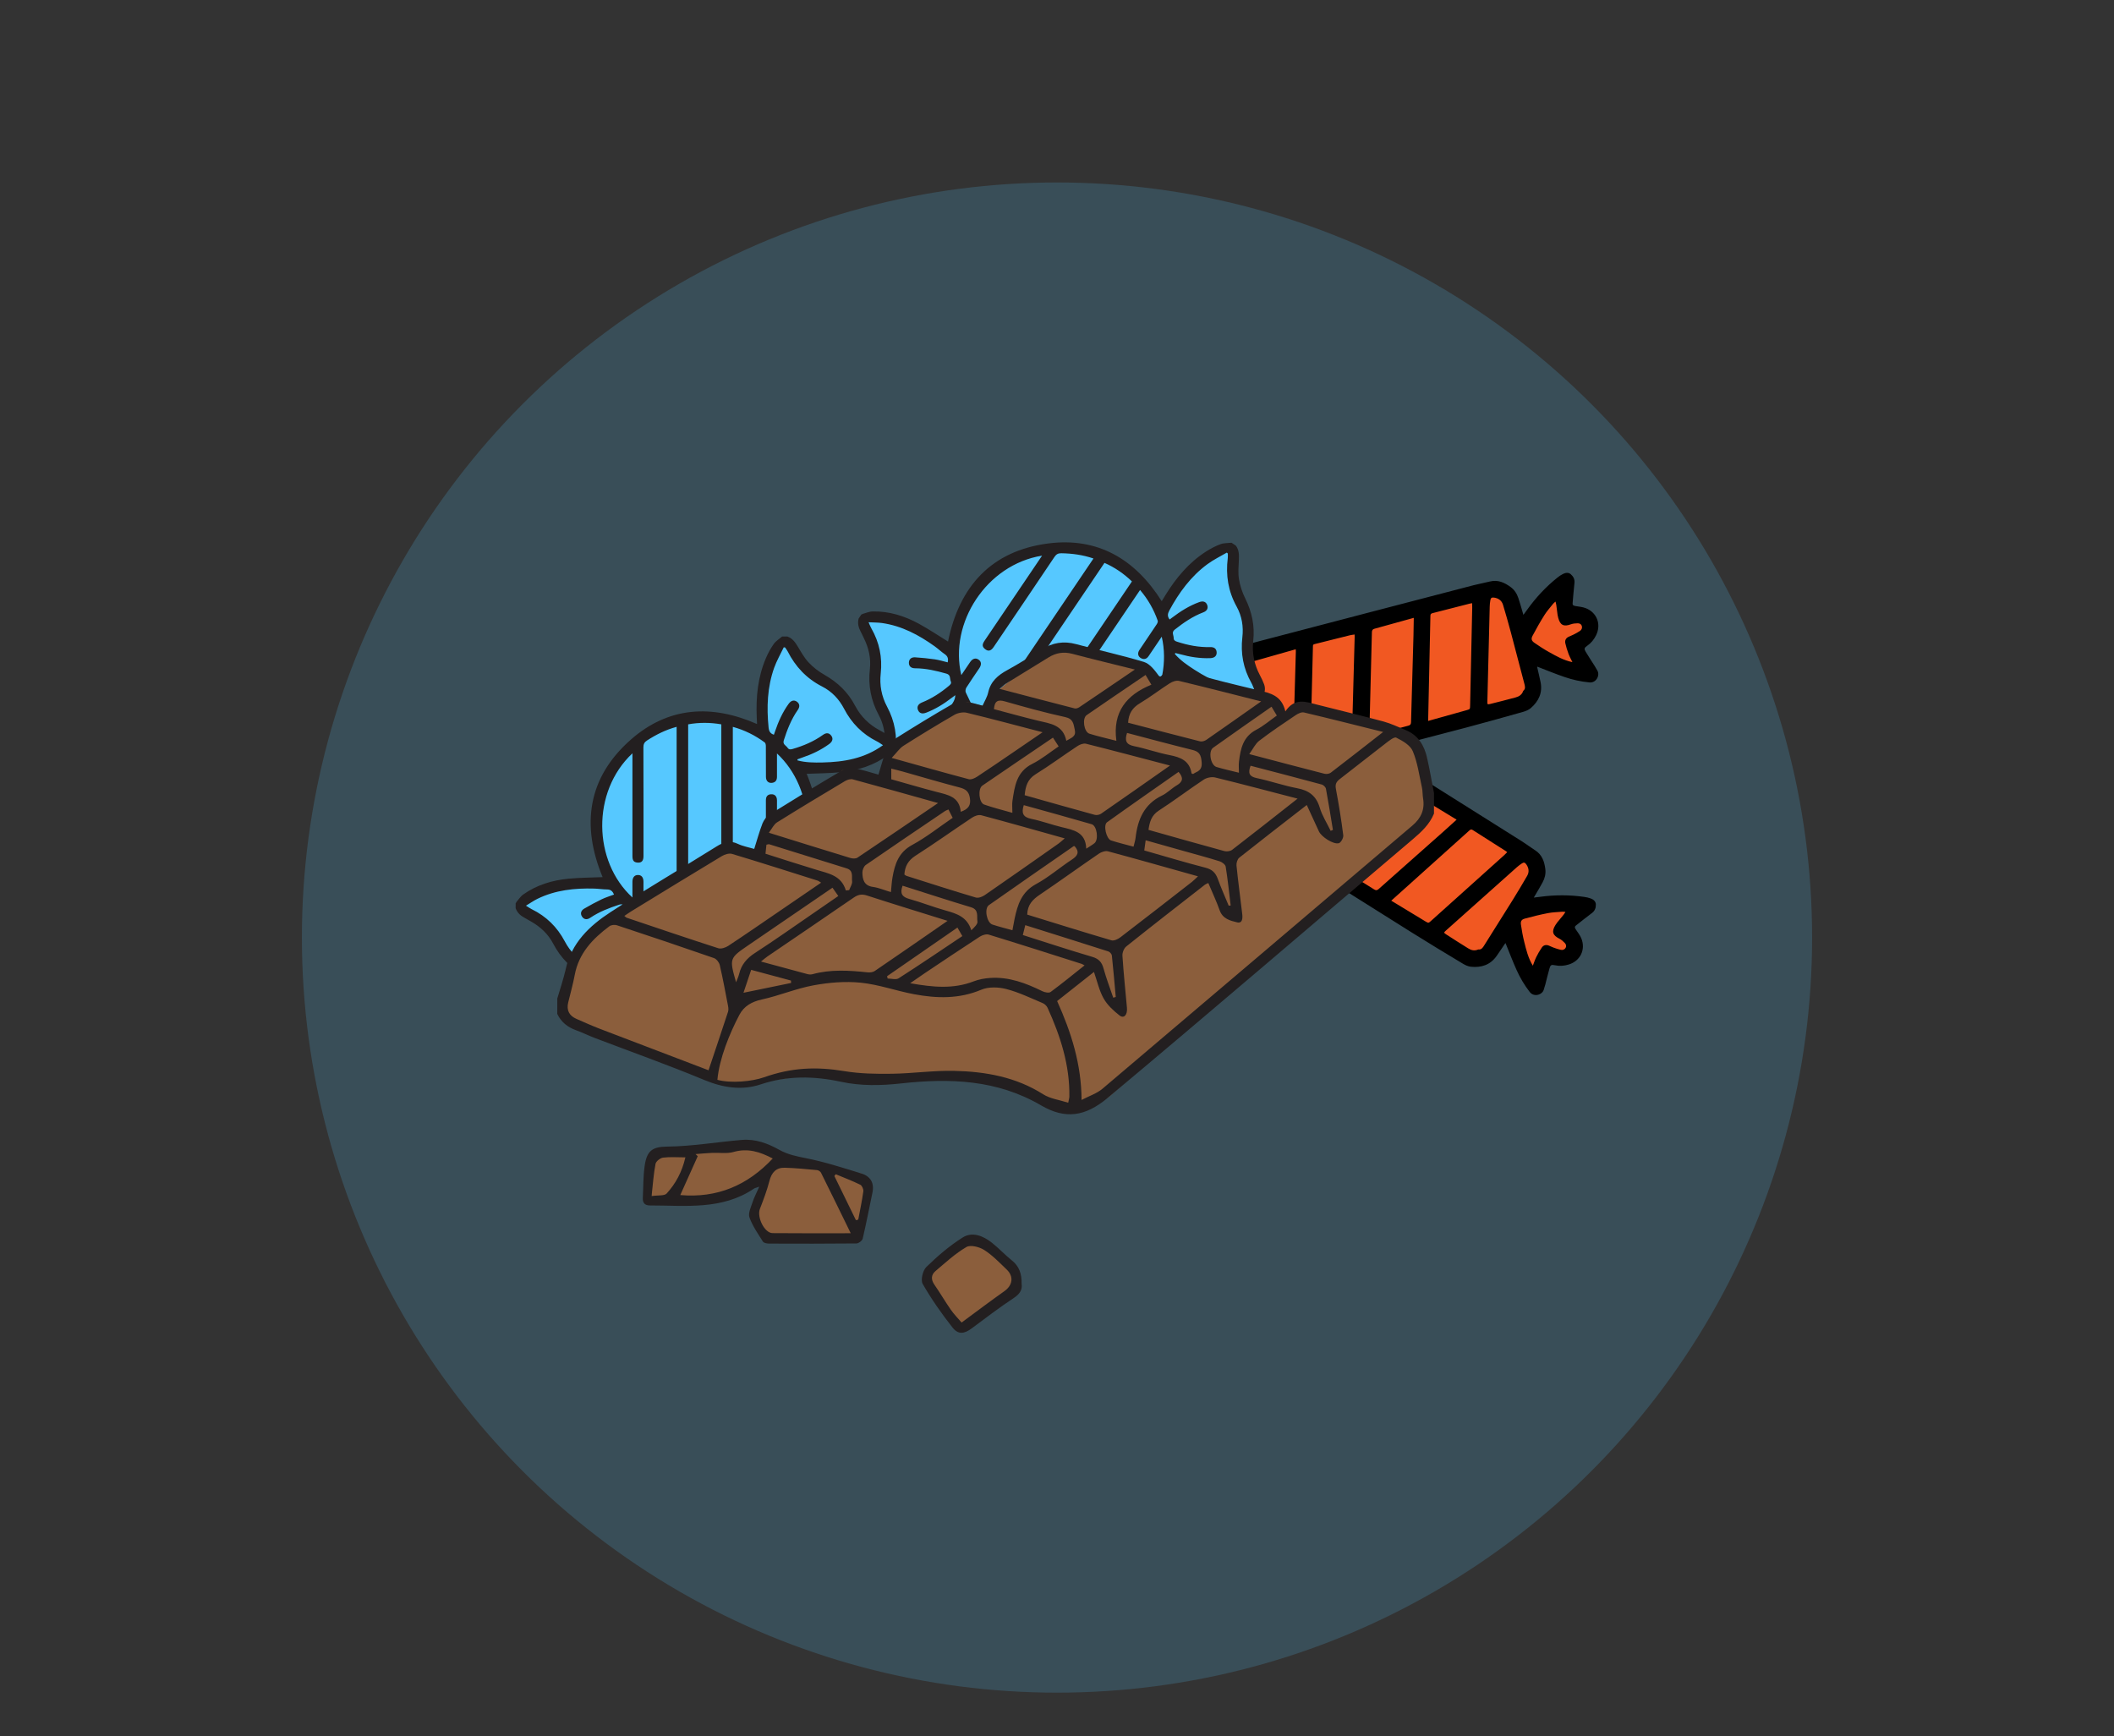 <?xml version="1.0" encoding="utf-8"?>
<!-- Generator: Adobe Illustrator 16.0.0, SVG Export Plug-In . SVG Version: 6.00 Build 0)  -->
<!DOCTYPE svg PUBLIC "-//W3C//DTD SVG 1.1//EN" "http://www.w3.org/Graphics/SVG/1.1/DTD/svg11.dtd">
<svg version="1.1" id="Layer_1" xmlns="http://www.w3.org/2000/svg" xmlns:xlink="http://www.w3.org/1999/xlink" x="0px" y="0px"
	 width="197.667px" height="162.333px" viewBox="543 -166.461 197.667 162.333"
	 enable-background="new 543 -166.461 197.667 162.333" xml:space="preserve">
<rect x="543" y="-166.461" width="197.667" height="162.333" fill="#333333" stroke="none"/>
<circle opacity="0.18" fill="#56C8FF" cx="641.834" cy="-78.794" r="70.605"/>
<g>
	<g>
		<g>
			<path fill="#F15822" d="M651.562-97l1.688-2.035l-1.228-1.493l0.475-1.25l0.953,0.288l1.518,0.539l0.394-3.256
				c0,0,2.31,4.542,2.491,5.893l0.656,0.102l0.707-0.794l1.075-1.387l1.492-1.228l23.628,14.611l1.146,1.133l0.33,1.444
				l-1.883,2.839l2.398-0.042l2.204-0.885l1.638,0.513l-0.639,0.527l-1.344,1.321l0.192,0.843l0.833,0.315l0.063,1.381l-0.853,0.702
				l-1.678-0.123l-0.594,1.275l-0.445,1.37l-2.111-5.346l-1.882,1.192l-1.384,1.71l-3.035-1.079l-18.622-11.579l-3.486-2.497
				l0.374-2.24l0.873-1.72l0.206-1.315l-2.169,0.496l-2.973,0.301L651.562-97z"/>
			<g>
				<path d="M655.54-105.1c0.482,0.111,0.739,0.488,0.983,0.864c0.857,1.313,1.489,2.727,1.889,4.246
					c0.052,0.192,0.11,0.383,0.166,0.575c0.005,0.017,0.016,0.034,0.035,0.08c0.049-0.069,0.087-0.124,0.124-0.18
					c0.332-0.504,0.665-1.01,1-1.513c0.54-0.805,1.318-1.102,2.257-1.077c0.36,0.009,0.672,0.145,0.972,0.329
					c1.575,0.966,3.16,1.912,4.724,2.895c5.858,3.679,11.71,7.368,17.563,11.055c0.44,0.277,0.856,0.595,1.295,0.875
					c0.648,0.416,0.862,1.058,0.948,1.77c0.054,0.436-0.053,0.847-0.258,1.227c-0.216,0.403-0.454,0.792-0.684,1.188
					c-0.038,0.066-0.077,0.129-0.139,0.233c0.224-0.027,0.408-0.047,0.593-0.072c1.379-0.187,2.756-0.188,4.132,0.009
					c0.209,0.03,0.418,0.078,0.615,0.151c0.247,0.092,0.451,0.273,0.464,0.543c0.012,0.311-0.08,0.599-0.358,0.808
					c-0.512,0.38-1.004,0.781-1.505,1.174c-0.163,0.127-0.089,0.25,0,0.383c0.175,0.267,0.384,0.523,0.503,0.813
					c0.43,1.055-0.096,2.121-1.181,2.451c-0.426,0.13-0.854,0.162-1.294,0.067c-0.318-0.07-0.41-0.026-0.497,0.287
					c-0.146,0.506-0.265,1.02-0.397,1.529c-0.039,0.149-0.098,0.293-0.133,0.443c-0.123,0.503-0.916,0.758-1.315,0.248
					c-0.497-0.639-0.905-1.331-1.234-2.062c-0.372-0.826-0.693-1.674-1.037-2.52c-0.014,0.016-0.048,0.054-0.076,0.097
					c-0.254,0.373-0.499,0.75-0.759,1.118c-0.59,0.831-1.429,1.102-2.4,1c-0.257-0.027-0.521-0.146-0.746-0.283
					c-1.598-0.962-3.198-1.923-4.778-2.916c-5.756-3.611-11.504-7.234-17.253-10.859c-0.576-0.363-1.129-0.765-1.693-1.146
					c-0.31-0.208-0.516-0.492-0.65-0.839c-0.264-0.691-0.333-1.377,0.042-2.048c0.328-0.584,0.673-1.156,1.014-1.731
					c0.051-0.086,0.125-0.159,0.19-0.236c-0.018-0.02-0.037-0.039-0.056-0.059c-0.073,0.017-0.146,0.036-0.22,0.049
					c-0.827,0.147-1.651,0.337-2.486,0.428c-1.006,0.111-2.015,0.019-3.011-0.167c-0.132-0.025-0.263-0.065-0.387-0.116
					c-0.465-0.19-0.609-0.694-0.294-1.09c0.176-0.217,0.396-0.403,0.606-0.589c0.346-0.306,0.707-0.599,1.052-0.907
					c0.224-0.197,0.212-0.254,0.03-0.497c-0.373-0.5-0.572-1.072-0.559-1.689c0.019-0.889,0.994-1.729,1.932-1.69
					c0.203,0.009,0.407,0.054,0.608,0.089c0.139,0.022,0.275,0.055,0.429,0.088c0.035-0.117,0.077-0.217,0.1-0.323
					c0.126-0.609,0.24-1.22,0.381-1.828c0.032-0.14,0.145-0.267,0.237-0.385c0.069-0.088,0.168-0.154,0.253-0.229
					C655.364-105.06,655.452-105.082,655.54-105.1z M679.199-89.819c-1.104-0.669-2.176-1.319-3.243-1.975
					c-0.163-0.102-0.271-0.092-0.416,0.039c-2.262,2.021-4.528,4.034-6.791,6.053c-0.434,0.387-0.438,0.411,0.063,0.733
					c0.889,0.569,1.792,1.115,2.683,1.678c0.163,0.103,0.271,0.087,0.415-0.041c2.021-1.798,4.047-3.589,6.07-5.384
					C678.376-89.07,678.77-89.431,679.199-89.819z M658.663-91.371c0.079,0.061,0.133,0.113,0.196,0.154
					c0.989,0.613,1.983,1.22,2.971,1.836c0.166,0.105,0.288,0.088,0.438-0.045c2.362-2.098,4.73-4.19,7.097-6.284
					c0.043-0.039,0.08-0.083,0.142-0.146c-1.165-0.7-2.316-1.391-3.5-2.102C663.606-95.806,661.143-93.596,658.663-91.371z
					 M683.934-86.781c-0.079-0.055-0.14-0.102-0.203-0.143c-1.005-0.638-2.01-1.272-3.012-1.918
					c-0.135-0.087-0.208-0.073-0.325,0.032c-2.11,1.901-4.222,3.796-6.337,5.696c-0.314,0.283-0.629,0.565-0.971,0.871
					c0.162,0.095,0.303,0.181,0.445,0.268c0.923,0.562,1.846,1.124,2.771,1.681c0.264,0.158,0.274,0.148,0.507-0.061
					c2.276-2.042,4.553-4.085,6.825-6.131C683.735-86.576,683.827-86.674,683.934-86.781z M663.542-88.378
					c0.065,0.065,0.105,0.114,0.155,0.152c0.957,0.722,1.973,1.354,3.041,1.896c0.131,0.066,0.229,0.051,0.343-0.052
					c2.348-2.088,4.697-4.172,7.047-6.258c0.048-0.041,0.089-0.087,0.148-0.148c-0.123-0.097-0.229-0.191-0.345-0.268
					c-0.961-0.62-1.927-1.234-2.887-1.858c-0.116-0.076-0.17-0.022-0.246,0.043c-2.299,2.055-4.601,4.106-6.9,6.16
					C663.782-88.608,663.673-88.502,663.542-88.378z M681.226-77.683c0.288,0.041,0.418-0.162,0.558-0.387
					c0.876-1.407,1.77-2.807,2.646-4.216c0.468-0.754,0.924-1.515,1.367-2.284c0.208-0.362,0.156-0.733-0.083-1.071
					c-0.133-0.187-0.235-0.205-0.424-0.079c-0.16,0.107-0.317,0.223-0.459,0.35c-2.21,1.97-4.419,3.942-6.628,5.916
					c-0.208,0.185-0.217,0.209,0.02,0.363c0.676,0.444,1.365,0.872,2.051,1.302C680.566-77.605,680.874-77.522,681.226-77.683z
					 M664.651-98.882c-0.061-0.047-0.102-0.087-0.15-0.118c-0.682-0.427-1.368-0.844-2.043-1.28
					c-0.372-0.238-0.749-0.313-1.171-0.164c-0.116,0.04-0.199,0.084-0.266,0.191c-0.624,0.998-1.261,1.988-1.878,2.99
					c-0.76,1.238-1.503,2.487-2.26,3.727c-0.231,0.381-0.151,0.723,0.099,1.052c0.142,0.187,0.184,0.196,0.38,0.06
					c0.179-0.125,0.355-0.255,0.519-0.399c2.031-1.805,4.058-3.613,6.086-5.421C664.196-98.449,664.417-98.664,664.651-98.882z
					 M686.326-76.165c0.112-0.286,0.194-0.549,0.314-0.793c0.153-0.309,0.324-0.614,0.52-0.897c0.156-0.232,0.396-0.297,0.665-0.189
					c0.148,0.06,0.291,0.135,0.443,0.19c0.221,0.079,0.445,0.16,0.676,0.208c0.178,0.036,0.351-0.019,0.448-0.193
					c0.099-0.172,0.03-0.338-0.085-0.458c-0.147-0.149-0.311-0.297-0.495-0.389c-0.639-0.322-0.749-0.67-0.373-1.278
					c0.051-0.082,0.104-0.162,0.162-0.236c0.196-0.24,0.396-0.477,0.589-0.716c0.062-0.077,0.11-0.163,0.186-0.275
					c-0.13-0.01-0.218-0.027-0.307-0.02c-0.445,0.038-0.9,0.047-1.339,0.132c-0.725,0.141-1.441,0.317-2.153,0.512
					c-0.313,0.085-0.41,0.25-0.363,0.569c0.079,0.534,0.172,1.066,0.303,1.589C685.708-77.652,685.886-76.884,686.326-76.165z
					 M652.86-97.32c0.008,0.018,0.014,0.037,0.02,0.055c0.1,0.008,0.199,0.027,0.299,0.025c1.253-0.018,2.467-0.236,3.63-0.712
					c0.331-0.137,0.371-0.187,0.282-0.535c-0.218-0.879-0.437-1.759-0.689-2.627c-0.103-0.358-0.29-0.69-0.46-1.085
					c-0.14,0.325-0.249,0.599-0.38,0.863c-0.128,0.264-0.266,0.527-0.43,0.77c-0.166,0.247-0.422,0.313-0.698,0.207
					c-0.198-0.076-0.38-0.187-0.572-0.277c-0.177-0.086-0.352-0.189-0.542-0.244c-0.245-0.073-0.406,0.056-0.403,0.313
					c0.002,0.111,0.027,0.24,0.091,0.325c0.136,0.186,0.3,0.349,0.455,0.516c0.11,0.118,0.241,0.216,0.34,0.339
					c0.254,0.32,0.267,0.646,0.028,0.976c-0.157,0.212-0.343,0.4-0.519,0.596C653.165-97.649,653.011-97.486,652.86-97.32z"/>
			</g>
		</g>
		<g>
			<path fill="#F15822" d="M651.046-93.448l-0.329-2.624l-1.928-0.125l-0.588-1.201l0.862-0.498l1.432-0.737l-2.106-2.518
				c0,0,4.892,1.424,6.002,2.216l0.524-0.409l-0.097-1.058l-0.274-1.734l0.124-1.93l26.821-7.232l1.611-0.061l1.279,0.747
				l0.781,3.316l1.612-1.778l0.863-2.213l1.494-0.845l-0.055,0.828l0.045,1.885l0.746,0.436l0.801-0.392l1.05,0.899l-0.072,1.102
				l-1.236,1.139l0.524,1.307l0.693,1.263l-5.343-2.117l-0.42,2.188l0.303,2.18l-2.864,1.475l-21.184,5.659l-4.209,0.835
				l-1.376-1.805l-0.659-1.814l-0.817-1.05l-1.121,1.92l-1.813,2.374L651.046-93.448z"/>
			<g>
				<path d="M647.86-101.891c0.411-0.277,0.862-0.206,1.305-0.127c1.544,0.274,3.008,0.78,4.389,1.527
					c0.174,0.094,0.354,0.183,0.532,0.271c0.017,0.01,0.035,0.014,0.083,0.03c-0.018-0.083-0.032-0.148-0.048-0.212
					c-0.14-0.588-0.28-1.176-0.419-1.766c-0.219-0.943,0.099-1.715,0.759-2.381c0.255-0.257,0.564-0.392,0.906-0.483
					c1.781-0.487,3.556-0.997,5.342-1.465c6.691-1.757,13.386-3.5,20.079-5.244c0.505-0.131,1.02-0.218,1.525-0.347
					c0.746-0.187,1.361,0.097,1.939,0.519c0.355,0.26,0.583,0.619,0.719,1.028c0.146,0.433,0.268,0.872,0.397,1.311
					c0.022,0.073,0.043,0.145,0.076,0.262c0.133-0.18,0.245-0.331,0.354-0.482c0.807-1.132,1.747-2.138,2.832-3.007
					c0.165-0.132,0.344-0.252,0.532-0.344c0.235-0.119,0.509-0.144,0.712,0.032c0.234,0.205,0.384,0.469,0.345,0.814
					c-0.072,0.634-0.116,1.267-0.173,1.901c-0.019,0.207,0.122,0.235,0.279,0.263c0.313,0.054,0.644,0.079,0.937,0.191
					c1.063,0.408,1.481,1.521,0.979,2.538c-0.195,0.4-0.466,0.734-0.835,0.988c-0.27,0.186-0.303,0.283-0.133,0.56
					c0.27,0.453,0.563,0.891,0.844,1.336c0.082,0.128,0.148,0.271,0.231,0.399c0.283,0.435-0.074,1.186-0.72,1.128
					c-0.805-0.074-1.588-0.248-2.349-0.51c-0.856-0.293-1.692-0.639-2.546-0.967c0.003,0.021,0.008,0.072,0.018,0.123
					c0.1,0.44,0.207,0.875,0.297,1.318c0.204,1-0.173,1.795-0.91,2.435c-0.196,0.17-0.464,0.28-0.717,0.352
					c-1.796,0.505-3.592,1.014-5.396,1.488c-6.573,1.725-13.146,3.44-19.724,5.154c-0.659,0.171-1.331,0.301-1.994,0.45
					c-0.365,0.086-0.712,0.041-1.056-0.1c-0.687-0.277-1.233-0.699-1.466-1.432c-0.203-0.638-0.383-1.281-0.569-1.923
					c-0.028-0.096-0.029-0.199-0.044-0.299c-0.026-0.001-0.053,0-0.082,0c-0.037,0.064-0.073,0.13-0.113,0.192
					c-0.459,0.704-0.885,1.436-1.389,2.107c-0.607,0.81-1.364,1.482-2.182,2.082c-0.109,0.08-0.229,0.148-0.349,0.204
					c-0.456,0.208-0.926-0.032-0.997-0.533c-0.039-0.277-0.024-0.564-0.017-0.846c0.014-0.462,0.049-0.924,0.06-1.386
					c0.008-0.299-0.041-0.33-0.342-0.362c-0.62-0.071-1.174-0.316-1.615-0.748c-0.636-0.623-0.58-1.91,0.088-2.566
					c0.146-0.143,0.318-0.261,0.48-0.383c0.113-0.087,0.231-0.164,0.357-0.252c-0.059-0.105-0.104-0.206-0.165-0.295
					c-0.356-0.509-0.727-1.011-1.071-1.528c-0.08-0.12-0.096-0.288-0.119-0.437c-0.019-0.112,0.003-0.229,0.006-0.341
					C647.769-101.736,647.815-101.814,647.86-101.891z M675.194-108.69c-1.243,0.345-2.45,0.684-3.659,1.014
					c-0.186,0.05-0.252,0.134-0.257,0.33c-0.073,3.032-0.156,6.063-0.231,9.092c-0.015,0.583-0.001,0.603,0.578,0.457
					c1.023-0.258,2.037-0.544,3.058-0.808c0.188-0.049,0.25-0.136,0.255-0.331c0.07-2.702,0.151-5.406,0.227-8.109
					C675.178-107.578,675.184-108.111,675.194-108.69z M660.009-94.773c0.101-0.016,0.176-0.02,0.248-0.041
					c1.123-0.3,2.246-0.609,3.371-0.908c0.192-0.05,0.262-0.149,0.268-0.349c0.087-3.159,0.181-6.317,0.271-9.477
					c0.001-0.056-0.005-0.114-0.01-0.204c-1.308,0.373-2.598,0.738-3.926,1.115C660.159-101.417,660.086-98.106,660.009-94.773z
					 M680.648-110.064c-0.094,0.019-0.169,0.031-0.243,0.05c-1.152,0.296-2.304,0.595-3.458,0.885
					c-0.157,0.04-0.196,0.101-0.199,0.257c-0.057,2.839-0.122,5.678-0.183,8.52c-0.009,0.423-0.019,0.846-0.027,1.303
					c0.18-0.053,0.339-0.098,0.498-0.141c1.04-0.29,2.083-0.577,3.123-0.873c0.293-0.084,0.295-0.097,0.302-0.408
					c0.067-3.059,0.133-6.117,0.197-9.173C680.661-109.78,680.654-109.914,680.648-110.064z M665.532-96.286
					c0.091-0.005,0.155,0.001,0.218-0.01c1.182-0.203,2.335-0.512,3.463-0.92c0.139-0.05,0.193-0.132,0.197-0.286
					c0.082-3.141,0.17-6.279,0.257-9.419c0.003-0.063-0.003-0.125-0.007-0.21c-0.154,0.023-0.296,0.036-0.431,0.069
					c-1.11,0.277-2.219,0.56-3.33,0.833c-0.134,0.033-0.133,0.108-0.135,0.209c-0.076,3.083-0.155,6.165-0.231,9.248
					C665.529-96.62,665.532-96.465,665.532-96.286z M685.431-101.865c0.228-0.183,0.168-0.416,0.101-0.672
					c-0.428-1.603-0.837-3.21-1.266-4.813c-0.229-0.856-0.473-1.712-0.729-2.56c-0.122-0.4-0.428-0.616-0.836-0.673
					c-0.229-0.03-0.311,0.034-0.349,0.257c-0.032,0.189-0.054,0.382-0.058,0.574c-0.076,2.96-0.148,5.92-0.22,8.881
					c-0.01,0.278,0.004,0.3,0.276,0.232c0.786-0.189,1.569-0.4,2.353-0.605C685.036-101.331,685.308-101.499,685.431-101.865z
					 M658.629-104.281c-0.074,0.011-0.132,0.014-0.188,0.028c-0.776,0.204-1.551,0.418-2.33,0.615
					c-0.428,0.106-0.741,0.33-0.922,0.74c-0.051,0.113-0.073,0.204-0.041,0.325c0.3,1.138,0.586,2.279,0.896,3.415
					c0.383,1.401,0.784,2.798,1.171,4.199c0.12,0.43,0.425,0.604,0.836,0.647c0.231,0.025,0.268,0,0.304-0.234
					c0.032-0.217,0.058-0.435,0.063-0.654c0.073-2.714,0.142-5.429,0.21-8.146C658.634-103.654,658.629-103.961,658.629-104.281z
					 M690.027-104.547c-0.132-0.276-0.267-0.517-0.362-0.772c-0.121-0.323-0.226-0.656-0.3-0.992
					c-0.062-0.272,0.055-0.491,0.319-0.614c0.145-0.068,0.297-0.121,0.439-0.195c0.21-0.108,0.422-0.215,0.615-0.35
					c0.146-0.105,0.228-0.268,0.166-0.459c-0.058-0.191-0.227-0.255-0.394-0.252c-0.208,0.004-0.427,0.024-0.621,0.094
					c-0.672,0.247-1.004,0.088-1.188-0.601c-0.025-0.093-0.049-0.187-0.062-0.282c-0.041-0.306-0.076-0.614-0.119-0.918
					c-0.014-0.098-0.044-0.194-0.074-0.325c-0.096,0.089-0.169,0.141-0.225,0.21c-0.277,0.352-0.583,0.688-0.82,1.068
					c-0.393,0.624-0.756,1.269-1.101,1.921c-0.152,0.285-0.098,0.47,0.167,0.654c0.443,0.308,0.896,0.604,1.367,0.866
					C688.52-105.112,689.202-104.718,690.027-104.547z M651.702-94.614c0.018,0.006,0.037,0.016,0.054,0.023
					c0.074-0.065,0.156-0.125,0.224-0.199c0.843-0.925,1.513-1.96,1.963-3.134c0.126-0.334,0.118-0.398-0.196-0.573
					c-0.79-0.442-1.58-0.883-2.388-1.294c-0.331-0.171-0.701-0.261-1.105-0.407c0.141,0.324,0.267,0.59,0.37,0.867
					c0.103,0.274,0.201,0.555,0.267,0.841c0.065,0.29-0.061,0.521-0.327,0.65c-0.192,0.093-0.396,0.149-0.594,0.227
					c-0.186,0.072-0.378,0.127-0.55,0.229c-0.221,0.13-0.235,0.334-0.048,0.509c0.083,0.073,0.195,0.143,0.301,0.157
					c0.228,0.026,0.458,0.019,0.688,0.018c0.161,0,0.322-0.027,0.48-0.014c0.407,0.034,0.653,0.248,0.729,0.647
					c0.05,0.258,0.058,0.523,0.082,0.785C651.669-95.061,651.685-94.838,651.702-94.614z"/>
			</g>
		</g>
		<g>
			<path fill="#56C8FF" d="M599.634-83.792c-0.412,0-3.822-0.208-3.822-0.208l-3.307,1.55l-1.287,0.418l1.598,1.131l0.827,0.723
				l0.93,1.137l1.239,1.757l0.93,0.931l1.033,0.723l1.034,0.622l1.033,1.135l0.827,0.827l0.103,0.93l0.621,0.311l0.412-0.517
				l0.93-1.24l0.931-2.479v-2.48v-2.067l1.343,1.034c0,0,0.826,0,1.136,0s2.997,0.31,2.997,0.31l3.101-0.517l2.17-1.136l2.479-2.377
				l1.961-5.062l0.104-1.757l-0.205-1.757l-1.136-2.893l1.341,0.207l3.308-0.31l2.479-1.034l1.447-0.826l-0.932-1.136l-1.342-0.621
				l-1.033-1.654l-1.138-1.653l-1.757-1.137l-1.137-0.929l-0.723-0.724l-0.62-0.931l-0.724-0.621l-0.723-0.205l-0.828,0.723
				l-0.62,1.549l-0.516,2.171l0.207,2.272v1.24l-1.551-0.413l-2.789-0.414h-1.963h-1.965l-2.894,1.55l-1.136,1.137l-0.827,0.826
				l-1.551,2.274l-0.722,1.86l-0.31,2.169l0.412,1.963l0.207,1.446l0.62,1.344L600.46-84L599.634-83.792z"/>
			<g>
				<path fill="#231F20" d="M591.218-82.031c0.235-0.269,0.432-0.6,0.718-0.8c1.261-0.889,2.7-1.321,4.217-1.467
					c1.072-0.102,2.152-0.102,3.194-0.148c-2.009-4.84-1.418-9.294,2.647-12.864c3.502-3.078,7.547-3.314,11.793-1.45
					c-0.01-0.211-0.021-0.423-0.029-0.636c-0.081-1.902,0.103-3.768,0.864-5.537c0.198-0.461,0.441-0.914,0.733-1.321
					c0.197-0.275,0.516-0.465,0.778-0.691c0.162,0,0.322,0,0.483,0c0.469,0.158,0.725,0.526,0.972,0.925
					c0.314,0.518,0.611,1.066,1.022,1.502c0.425,0.453,0.939,0.852,1.48,1.158c1.237,0.699,2.209,1.632,2.868,2.893
					c0.529,1.006,1.306,1.768,2.311,2.3c0.273,0.145,0.546,0.3,0.796,0.481c0.657,0.478,0.656,1.325,0.005,1.805
					c-1.321,0.978-2.835,1.462-4.447,1.624c-1.071,0.107-2.151,0.106-3.197,0.152c2.022,4.894,1.4,9.38-2.752,12.948
					c-3.489,3-7.496,3.208-11.688,1.362c0.01,0.213,0.019,0.424,0.027,0.636c0.082,1.902-0.097,3.77-0.865,5.536
					c-0.231,0.533-0.535,1.044-0.866,1.521c-0.483,0.696-1.369,0.661-1.841-0.045c-0.247-0.372-0.46-0.768-0.693-1.151
					c-0.48-0.782-1.12-1.407-1.931-1.832c-1.358-0.71-2.38-1.738-3.092-3.096c-0.469-0.899-1.191-1.568-2.068-2.07
					c-0.199-0.114-0.396-0.234-0.599-0.341c-0.391-0.205-0.697-0.481-0.844-0.91C591.218-81.708,591.218-81.868,591.218-82.031z
					 M602.134-96.022c-3.837,3.595-3.694,10.101,0,13.48c0-0.508-0.006-0.988,0.001-1.467c0.003-0.41,0.188-0.634,0.516-0.636
					s0.514,0.221,0.517,0.629c0.003,0.725-0.012,1.449,0.011,2.174c0.003,0.142,0.098,0.339,0.212,0.409
					c0.577,0.35,1.168,0.686,1.772,0.986c0.339,0.171,0.717,0.269,1.104,0.408c0-6.188,0-12.308,0-18.46
					c-1.018,0.276-1.916,0.725-2.768,1.277c-0.247,0.162-0.339,0.338-0.338,0.64c0.013,3.394,0.009,6.785,0.008,10.176
					c0,0.453-0.189,0.643-0.587,0.6c-0.325-0.036-0.446-0.196-0.446-0.609c-0.001-3.07,0-6.141,0-9.211
					C602.134-95.745,602.134-95.868,602.134-96.022z M611.522-98.497c0,6.17,0,12.29,0,18.441c1.039-0.292,1.958-0.747,2.823-1.326
					c0.203-0.138,0.277-0.285,0.276-0.532c-0.012-3.161-0.007-6.323-0.007-9.486c0-0.114-0.007-0.23,0.006-0.344
					c0.028-0.282,0.194-0.436,0.474-0.45c0.293-0.018,0.486,0.124,0.543,0.415c0.021,0.112,0.013,0.23,0.013,0.344
					c0,2.84,0,5.68,0,8.519c0,0.12,0,0.239,0,0.407c3.939-3.854,3.562-10.196,0-13.502c0,0.141,0,0.25,0,0.363
					c0,0.609,0,1.219,0,1.829c-0.002,0.282-0.111,0.492-0.413,0.549c-0.36,0.07-0.615-0.147-0.619-0.541
					c-0.007-0.966,0-1.932-0.008-2.898c-0.001-0.114-0.03-0.273-0.107-0.331C613.608-97.704,612.627-98.19,611.522-98.497z
					 M610.446-98.732c-1.044-0.181-2.067-0.187-3.1,0c0,6.314,0,12.603,0,18.912c1.04,0.183,2.062,0.183,3.1-0.003
					C610.446-86.126,610.446-92.404,610.446-98.732z M601.358-72.61c1.063-1.245,1.833-3.729,1.589-6.958
					c-0.024-0.349,0.021-0.722-0.229-1.102c-0.06,0.172-0.098,0.277-0.133,0.384c-0.295,0.886-0.67,1.733-1.209,2.504
					c-0.227,0.322-0.486,0.397-0.758,0.223c-0.28-0.182-0.322-0.469-0.094-0.807c0.56-0.828,0.938-1.733,1.21-2.689
					c0.052-0.181,0.089-0.335-0.095-0.455c-0.229-0.146-0.316-0.5-0.73-0.364c-0.952,0.31-1.881,0.666-2.718,1.23
					c-0.32,0.214-0.598,0.159-0.776-0.121c-0.165-0.259-0.107-0.548,0.206-0.732c0.534-0.311,1.079-0.607,1.636-0.875
					c0.368-0.178,0.765-0.295,1.157-0.444c-0.127-0.3-0.304-0.475-0.648-0.477c-0.401-0.001-0.801-0.071-1.203-0.081
					c-1.833-0.051-3.63,0.137-5.306,0.956c-0.352,0.173-0.676,0.403-1.078,0.642c0.231,0.143,0.378,0.251,0.541,0.331
					c1.354,0.664,2.379,1.664,3.085,3c0.511,0.972,1.257,1.725,2.228,2.238c1.371,0.723,2.388,1.774,3.057,3.169
					C601.159-72.899,601.255-72.773,601.358-72.61z M625.563-96.781c-0.216-0.138-0.38-0.266-0.562-0.354
					c-1.362-0.681-2.373-1.701-3.076-3.054c-0.466-0.898-1.153-1.622-2.054-2.081c-1.453-0.739-2.496-1.854-3.223-3.288
					c-0.065-0.127-0.158-0.24-0.236-0.359c-0.042-0.006-0.084-0.015-0.126-0.021c-0.303,0.637-0.662,1.257-0.899,1.918
					c-0.643,1.81-0.71,3.686-0.522,5.582c0.035,0.349,0.154,0.57,0.497,0.677c0.035-0.102,0.065-0.188,0.095-0.274
					c0.314-0.93,0.705-1.819,1.285-2.618c0.229-0.314,0.499-0.384,0.763-0.203c0.266,0.186,0.311,0.467,0.088,0.781
					c-0.608,0.869-0.986,1.834-1.305,2.835c-0.126,0.393,0.21,0.48,0.354,0.699c0.113,0.171,0.256,0.171,0.448,0.118
					c1.023-0.295,1.99-0.7,2.86-1.324c0.311-0.223,0.564-0.193,0.761,0.054c0.212,0.263,0.153,0.558-0.168,0.793
					c-0.776,0.568-1.634,0.976-2.545,1.28c-0.146,0.049-0.29,0.105-0.435,0.159c0.003,0.033,0.003,0.067,0.005,0.099
					c0.767,0.208,1.563,0.213,2.35,0.195C621.915-95.212,623.84-95.535,625.563-96.781z"/>
			</g>
		</g>
		<g>
			<path fill="#56C8FF" d="M631.516-105.771c-0.341-0.23-3.049-2.312-3.049-2.312l-3.609-0.567l-1.301-0.375l0.691,1.832
				l0.279,1.063l0.135,1.462l0.042,2.15l0.25,1.292l0.451,1.176l0.508,1.092l0.219,1.52l0.224,1.149l-0.435,0.828l0.34,0.604
				l0.629-0.196l1.466-0.507l2.16-1.533l1.388-2.055l1.158-1.712l0.534,1.61c0,0,0.684,0.461,0.941,0.635
				c0.256,0.174,2.309,1.937,2.309,1.937l2.857,1.306l2.435,0.275l3.385-0.581l4.463-3.095l1.069-1.398l0.813-1.57l0.679-3.034
				l0.998,0.924l2.912,1.595l2.632,0.533l1.662,0.126l-0.135-1.463l-0.765-1.264l0.069-1.949l-0.017-2.007l-0.818-1.925l-0.42-1.406
				l-0.194-1.004l0.007-1.12l-0.252-0.918l-0.482-0.576l-1.09,0.136l-1.382,0.938l-1.644,1.51l-1.102,1.999l-0.693,1.027
				l-1.053-1.21l-2.079-1.907l-1.628-1.099l-1.626-1.1l-3.265-0.337l-1.577,0.307l-1.148,0.22l-2.558,1.015l-1.64,1.135
				l-1.473,1.625l-0.758,1.857l-0.639,1.313l-0.238,1.46l0.166,0.861L631.516-105.771z"/>
			<g>
				<path fill="#231F20" d="M623.556-109.026c0.347-0.089,0.693-0.254,1.044-0.262c1.542-0.03,2.978,0.419,4.315,1.148
					c0.945,0.516,1.841,1.121,2.729,1.667c1.047-5.136,4.032-8.494,9.399-9.176c4.623-0.587,8.106,1.48,10.582,5.404
					c0.11-0.182,0.22-0.363,0.331-0.543c1-1.624,2.196-3.066,3.817-4.105c0.424-0.271,0.878-0.51,1.349-0.685
					c0.317-0.116,0.688-0.095,1.032-0.134c0.135,0.089,0.268,0.18,0.4,0.269c0.301,0.396,0.306,0.841,0.286,1.312
					c-0.027,0.604-0.089,1.225,0.007,1.816c0.098,0.613,0.301,1.232,0.578,1.789c0.633,1.272,0.916,2.589,0.756,4.003
					c-0.124,1.13,0.092,2.196,0.627,3.2c0.146,0.273,0.282,0.553,0.389,0.845c0.276,0.762-0.199,1.465-1.008,1.499
					c-1.644,0.071-3.169-0.377-4.594-1.146c-0.947-0.511-1.842-1.118-2.732-1.665c-1.066,5.186-4.096,8.555-9.532,9.184
					c-4.571,0.532-8.006-1.541-10.445-5.417c-0.111,0.181-0.222,0.361-0.334,0.542c-0.996,1.622-2.191,3.069-3.816,4.102
					c-0.49,0.311-1.028,0.565-1.571,0.775c-0.79,0.305-1.504-0.217-1.498-1.068c0.001-0.447,0.049-0.895,0.068-1.341
					c0.041-0.917-0.138-1.793-0.573-2.597c-0.728-1.349-0.999-2.773-0.826-4.297c0.114-1.007-0.109-1.966-0.556-2.873
					c-0.101-0.207-0.194-0.416-0.303-0.619c-0.209-0.39-0.309-0.791-0.191-1.228C623.375-108.756,623.466-108.892,623.556-109.026z
					 M640.437-114.504c-5.192,0.83-8.717,6.299-7.55,11.167c0.284-0.42,0.55-0.821,0.822-1.214c0.231-0.337,0.512-0.419,0.785-0.236
					c0.271,0.18,0.302,0.47,0.074,0.809c-0.403,0.603-0.821,1.195-1.208,1.808c-0.078,0.119-0.11,0.336-0.054,0.458
					c0.282,0.613,0.583,1.221,0.914,1.81c0.187,0.331,0.444,0.623,0.687,0.957c3.467-5.127,6.895-10.197,10.338-15.294
					c-0.997-0.341-1.992-0.473-3.007-0.49c-0.297-0.005-0.47,0.089-0.64,0.34c-1.889,2.817-3.793,5.625-5.693,8.435
					c-0.253,0.374-0.517,0.426-0.82,0.167c-0.25-0.21-0.263-0.413-0.03-0.755c1.718-2.543,3.439-5.087,5.158-7.629
					C640.281-114.273,640.349-114.375,640.437-114.504z M649.6-111.294c-3.456,5.11-6.885,10.179-10.329,15.277
					c1.023,0.339,2.041,0.477,3.081,0.481c0.245,0,0.389-0.081,0.526-0.285c1.762-2.625,3.537-5.242,5.308-7.863
					c0.064-0.094,0.125-0.194,0.198-0.282c0.182-0.217,0.405-0.253,0.645-0.108c0.252,0.151,0.335,0.374,0.218,0.648
					c-0.046,0.105-0.118,0.197-0.183,0.292c-1.591,2.353-3.182,4.705-4.771,7.058c-0.067,0.098-0.135,0.197-0.229,0.337
					c5.422-0.987,8.661-6.454,7.563-11.187c-0.079,0.116-0.14,0.206-0.203,0.3c-0.341,0.504-0.683,1.01-1.024,1.514
					c-0.159,0.233-0.368,0.344-0.65,0.225c-0.338-0.146-0.429-0.468-0.21-0.796c0.535-0.803,1.083-1.599,1.617-2.404
					c0.063-0.094,0.127-0.244,0.095-0.334C650.883-109.469,650.344-110.422,649.6-111.294z M648.84-112.094
					c-0.763-0.734-1.607-1.313-2.567-1.735c-3.537,5.231-7.06,10.44-10.591,15.668c0.758,0.733,1.604,1.305,2.568,1.733
					C641.78-101.65,645.295-106.851,648.84-112.094z M626.681-95.542c1.576-0.437,3.608-2.062,5.214-4.876
					c0.174-0.303,0.42-0.585,0.429-1.042c-0.147,0.11-0.239,0.177-0.326,0.244c-0.741,0.569-1.526,1.06-2.405,1.397
					c-0.367,0.139-0.625,0.055-0.752-0.24c-0.129-0.306-0.005-0.568,0.375-0.721c0.926-0.373,1.746-0.911,2.509-1.55
					c0.144-0.124,0.261-0.229,0.175-0.43c-0.108-0.249,0.017-0.591-0.399-0.71c-0.965-0.276-1.932-0.5-2.942-0.503
					c-0.385-0.001-0.584-0.204-0.574-0.535c0.007-0.305,0.217-0.514,0.58-0.49c0.617,0.04,1.233,0.101,1.846,0.189
					c0.405,0.059,0.799,0.185,1.207,0.282c0.063-0.32,0.015-0.564-0.27-0.758c-0.333-0.228-0.625-0.507-0.95-0.742
					c-1.492-1.067-3.085-1.917-4.932-2.179c-0.389-0.053-0.785-0.046-1.253-0.071c0.111,0.247,0.174,0.418,0.264,0.575
					c0.749,1.312,1.039,2.712,0.874,4.214c-0.12,1.092,0.075,2.133,0.594,3.104c0.729,1.367,0.984,2.806,0.758,4.336
					C626.678-95.895,626.688-95.734,626.681-95.542z M660.271-102.01c-0.101-0.235-0.166-0.431-0.268-0.608
					c-0.746-1.327-1.014-2.739-0.838-4.253c0.119-1.003-0.046-1.989-0.536-2.874c-0.789-1.427-1.029-2.932-0.828-4.528
					c0.018-0.143,0.004-0.287,0.005-0.43c-0.03-0.028-0.061-0.059-0.092-0.088c-0.608,0.357-1.253,0.668-1.819,1.085
					c-1.548,1.139-2.652,2.655-3.56,4.331c-0.165,0.309-0.194,0.558,0.032,0.839c0.087-0.064,0.16-0.119,0.232-0.174
					c0.78-0.593,1.603-1.112,2.531-1.45c0.365-0.133,0.629-0.039,0.744,0.259c0.118,0.302-0.004,0.562-0.364,0.698
					c-0.99,0.376-1.845,0.966-2.67,1.617c-0.323,0.254-0.093,0.516-0.098,0.777c-0.001,0.205,0.116,0.286,0.307,0.348
					c1.013,0.33,2.041,0.535,3.11,0.506c0.382-0.01,0.576,0.157,0.602,0.47c0.027,0.338-0.187,0.548-0.586,0.563
					c-0.96,0.037-1.9-0.108-2.823-0.366c-0.148-0.042-0.3-0.076-0.448-0.112c-0.019,0.028-0.035,0.057-0.054,0.086
					c0.519,0.603,1.175,1.05,1.837,1.478C656.37-102.754,658.146-101.943,660.271-102.01z"/>
			</g>
		</g>
		<polygon fill="#8B5E3C" points="632.733,-42.354 638.018,-46.038 637.777,-47.479 635.856,-49.399 634.094,-50.681 
			632.253,-49.88 629.691,-47.319 630.012,-45.878 		"/>
		<g>
			<polyline fill="#8B5E3C" points="603.674,-54.363 608.877,-54.124 611.2,-55.084 613.92,-56.044 614.882,-56.285 
				614.482,-55.804 613.92,-54.204 613.601,-52.442 614.162,-51.401 615.042,-50.841 623.208,-50.681 623.448,-51.641 
				624.249,-54.204 624.167,-55.644 623.546,-56.732 621.446,-57.004 618.484,-57.886 616.242,-58.366 614.242,-59.487 
				612.801,-59.487 609.678,-59.487 607.116,-59.087 605.115,-58.845 604.155,-58.446 603.674,-57.485 603.926,-54.623 			"/>
			<path fill="#8B5E3C" d="M646.577-63.808l29.707-25.94v-4.162l0.157-1.681l-1.598-1.842c0,0-6.197-3.371-10.487-2.521
				c-3.342,0.661-2.322-1.32-2.322-1.32l-1.112,0.401l-5.132-1.842l-3.202-0.801l-1.441,0.96l0.239-0.67l-1.36-0.77l-7.845-2.241
				l-5.076,3.672l-1.169,0.971l-1.063,1.12l-1.544-0.358l-2.356,1.158l-2.562,1.602l-1.738,0.704l-0.823,2.98v1.12l-2.242-0.961
				l-1.816-0.223l-2.826,2.465l-2.242,1.28l-2.427,1.242l0.594,0.872l-0.622,1.891l-2.829-0.801l-4.482,2.402l-4.324,2.562
				l-2.88,1.921l-1.763,2.242l-2.095,2.542l-0.466,3.543l0.8,1.122l1.923,0.96l6.243,2.242l5.364,2.441l1.682,0.681l7.685-1.2
				l4.803,0.32c0,0,2.082,0,3.042,0c0.962,0,1.442,0,2.884,0c1.44,0,2.881,0,3.842,0c0.962,0,2.241,0.48,2.722,0.48
				c0.481,0,2.723,0.96,2.723,0.96l2.081,0.96l2.181,0.796L646.577-63.808z"/>
			<g>
				<path fill="#231F20" d="M595.109-73.097c0.267-0.913,0.58-1.817,0.786-2.742c0.543-2.457,2.224-4.052,4.184-5.327
					c3.26-2.121,6.626-4.083,9.923-6.148c0.663-0.416,1.251-0.595,1.994-0.24c0.469,0.224,1.003,0.315,1.527,0.47
					c0.265-0.832,0.477-1.623,0.772-2.382c0.127-0.318,0.377-0.653,0.663-0.832c2.262-1.412,4.534-2.804,6.832-4.155
					c0.319-0.188,0.807-0.211,1.186-0.145c0.728,0.125,1.432,0.37,2.162,0.569c0.26-0.84,0.458-1.641,0.765-2.397
					c0.147-0.363,0.441-0.734,0.77-0.943c1.779-1.125,3.576-2.223,5.4-3.275c0.345-0.197,0.839-0.221,1.256-0.189
					c0.495,0.038,0.979,0.22,1.544,0.358c0.184-0.421,0.434-0.811,0.526-1.236c0.227-1.035,0.907-1.61,1.785-2.091
					c1.099-0.601,2.158-1.271,3.22-1.937c1.006-0.63,2.048-0.808,3.209-0.494c2.108,0.568,4.247,1.03,6.335,1.663
					c0.584,0.176,1.033,0.795,1.438,1.343c0.052,0.003,0.125,0.033,0.15,0.011c0.803-0.768,1.675-0.64,2.66-0.357
					c2.148,0.618,4.324,1.142,6.501,1.663c1.08,0.259,2.147,0.481,2.489,1.967c0.871-1.295,1.892-0.907,2.905-0.646
					c2.09,0.534,4.189,1.031,6.273,1.592c0.709,0.193,1.382,0.52,2.066,0.799c1.175,0.478,1.747,1.44,2.01,2.609
					c0.243,1.087,0.432,2.187,0.643,3.282c0,0.64,0,1.281,0,1.922c-0.415,1.015-1.183,1.72-2.001,2.415
					c-9.501,8.058-18.949,16.174-28.506,24.165c-2.1,1.757-3.97,2.023-6.227,0.705c-4.138-2.42-8.562-2.555-13.097-2.055
					c-1.904,0.21-3.764,0.246-5.641-0.159c-2.509-0.54-4.984-0.583-7.489,0.25c-1.747,0.582-3.508,0.318-5.269-0.413
					c-3.393-1.411-6.858-2.639-10.292-3.949c-0.573-0.219-1.121-0.498-1.698-0.703c-0.792-0.282-1.391-0.763-1.756-1.522
					C595.109-72.136,595.109-72.616,595.109-73.097z M644.131-63.61c0.724-0.38,1.433-0.607,1.957-1.051
					c9.672-8.188,19.316-16.407,28.978-24.607c0.804-0.683,1.173-1.487,0.997-2.537c-0.057-0.34-0.033-0.697-0.108-1.032
					c-0.255-1.142-0.409-2.327-0.855-3.388c-0.232-0.552-0.951-0.968-1.545-1.262c-0.204-0.102-0.712,0.319-1.032,0.564
					c-1.418,1.086-2.812,2.208-4.229,3.294c-0.33,0.252-0.469,0.481-0.384,0.929c0.272,1.44,0.506,2.889,0.69,4.342
					c0.03,0.236-0.215,0.686-0.412,0.739c-0.517,0.137-1.625-0.587-1.865-1.104c-0.374-0.807-0.743-1.617-1.135-2.468
					c-2.156,1.675-4.246,3.288-6.313,4.929c-0.174,0.14-0.281,0.496-0.258,0.733c0.154,1.513,0.356,3.017,0.536,4.527
					c0.045,0.383,0.035,0.908-0.479,0.785c-0.636-0.153-1.345-0.323-1.627-1.117c-0.309-0.865-0.703-1.702-1.065-2.562
					c-0.169,0.082-0.248,0.105-0.309,0.153c-2.461,1.919-4.927,3.832-7.362,5.78c-0.219,0.173-0.379,0.58-0.36,0.864
					c0.106,1.623,0.276,3.24,0.422,4.861c0.062,0.681-0.281,1.049-0.695,0.725c-0.567-0.444-1.138-0.97-1.484-1.585
					c-0.415-0.733-0.597-1.603-0.905-2.481c-1.205,0.952-2.326,1.838-3.443,2.722C643.165-69.924,644.112-66.976,644.131-63.61z
					 M610.079-65.491c1.275,0.341,3.24,0.157,4.363-0.239c2.582-0.913,4.878-1.01,7.519-0.573c1.455,0.241,2.958,0.265,4.438,0.243
					c1.941-0.025,3.885-0.316,5.822-0.27c2.926,0.066,5.766,0.567,8.32,2.19c0.66,0.419,1.521,0.523,2.342,0.789
					c0.061-0.319,0.104-0.444,0.106-0.573c0.046-2.945-0.837-5.668-2.038-8.307c-0.082-0.176-0.266-0.354-0.443-0.43
					c-1.125-0.471-2.236-1.016-3.407-1.319c-0.737-0.192-1.668-0.226-2.347,0.062c-2.076,0.876-4.167,0.816-6.284,0.421
					c-1.672-0.313-3.304-0.907-4.983-1.078c-1.453-0.148-2.977-0.019-4.424,0.247c-1.637,0.301-3.201,0.968-4.831,1.323
					c-0.946,0.206-1.671,0.63-2.093,1.429C611.226-69.842,610.263-67.508,610.079-65.491z M609.251-66.386
					c0.637-1.901,1.236-3.681,1.822-5.465c0.054-0.164,0.036-0.365,0.004-0.542c-0.246-1.28-0.482-2.564-0.776-3.832
					c-0.057-0.252-0.313-0.572-0.547-0.653c-3.015-1.049-6.039-2.066-9.068-3.066c-0.209-0.07-0.542-0.031-0.712,0.096
					c-1.562,1.167-2.86,2.527-3.235,4.552c-0.161,0.861-0.401,1.709-0.608,2.561c-0.179,0.737,0.091,1.25,0.775,1.547
					c0.71,0.306,1.41,0.628,2.131,0.905C602.483-68.96,605.937-67.65,609.251-66.386z M601.378-80.818
					c0.112,0.087,0.164,0.152,0.232,0.174c2.847,0.958,5.691,1.926,8.551,2.847c0.266,0.085,0.677-0.052,0.931-0.219
					c1.623-1.069,3.221-2.176,4.825-3.272c1.27-0.866,2.537-1.734,3.861-2.639c-0.162-0.095-0.245-0.167-0.339-0.196
					c-2.663-0.84-5.321-1.691-7.994-2.495c-0.271-0.081-0.676,0.045-0.941,0.203c-2.828,1.702-5.64,3.428-8.454,5.15
					C601.831-81.131,601.625-80.982,601.378-80.818z M639.048-80.942c2.635,0.812,5.248,1.633,7.877,2.405
					c0.23,0.067,0.602-0.104,0.825-0.274c2.244-1.717,4.473-3.455,6.703-5.191c0.173-0.135,0.324-0.297,0.563-0.519
					c-2.885-0.808-5.646-1.595-8.416-2.339c-0.252-0.065-0.622,0.063-0.854,0.223c-1.849,1.264-3.662,2.578-5.519,3.833
					C639.575-82.363,639.076-81.88,639.048-80.942z M631.601-80.358c-2.633-0.823-5.088-1.574-7.53-2.367
					c-0.489-0.16-0.836-0.09-1.247,0.193c-2.674,1.844-5.367,3.661-8.05,5.492c-0.186,0.125-0.354,0.278-0.619,0.488
					c1.525,0.414,2.93,0.799,4.333,1.172c0.148,0.039,0.325,0.053,0.473,0.014c1.704-0.471,3.427-0.358,5.153-0.176
					c0.221,0.022,0.5-0.004,0.674-0.123C627.009-77.177,629.216-78.708,631.601-80.358z M627.562-84.69
					c0.067,0.045,0.128,0.106,0.199,0.128c2.156,0.684,4.31,1.379,6.479,2.024c0.239,0.072,0.611-0.068,0.839-0.226
					c2.305-1.588,4.593-3.2,6.883-4.808c0.184-0.129,0.346-0.287,0.595-0.497c-2.68-0.75-5.235-1.477-7.803-2.162
					c-0.251-0.066-0.619,0.061-0.854,0.217c-1.775,1.18-3.51,2.422-5.306,3.571C627.91-86.003,627.614-85.454,627.562-84.69z
					 M630.713-91.373c-2.802-0.784-5.38-1.515-7.968-2.213c-0.218-0.059-0.528,0.036-0.735,0.16
					c-2.128,1.27-4.253,2.548-6.354,3.861c-0.301,0.188-0.47,0.582-0.766,0.968c2.689,0.836,5.151,1.609,7.62,2.361
					c0.205,0.063,0.508,0.077,0.667-0.032C625.634-87.911,628.076-89.58,630.713-91.373z M664.329-91.785
					c-2.655-0.689-5.172-1.36-7.699-1.977c-0.328-0.08-0.791,0.011-1.074,0.198c-1.42,0.94-2.777,1.975-4.206,2.899
					c-0.694,0.448-0.854,1.062-0.963,1.8c2.396,0.676,4.746,1.345,7.103,1.986c0.219,0.059,0.549,0.013,0.722-0.121
					C660.213-88.542,662.195-90.108,664.329-91.785z M652.4-94.879c-2.764-0.724-5.308-1.402-7.858-2.04
					c-0.234-0.06-0.573,0.072-0.793,0.218c-1.313,0.867-2.579,1.808-3.914,2.635c-0.764,0.473-0.946,1.133-1.025,1.96
					c2.21,0.623,4.383,1.242,6.563,1.839c0.175,0.047,0.436-0.007,0.587-0.113C648.061-91.832,650.151-93.304,652.4-94.879z
					 M626.375-95.593c2.603,0.726,4.9,1.38,7.209,1.991c0.229,0.06,0.56-0.092,0.786-0.239c1.155-0.757,2.294-1.544,3.438-2.322
					c0.849-0.58,1.696-1.16,2.678-1.829c-2.469-0.641-4.764-1.262-7.077-1.819c-0.356-0.088-0.84,0.002-1.163,0.188
					c-1.611,0.931-3.201,1.901-4.771,2.899C627.108-96.489,626.847-96.088,626.375-95.593z M644.41-76.193
					c-0.143-0.073-0.205-0.119-0.273-0.142c-2.892-0.918-5.778-1.846-8.681-2.734c-0.245-0.076-0.619,0.047-0.854,0.199
					c-1.721,1.117-3.422,2.264-5.129,3.403c-0.405,0.271-0.807,0.554-1.368,0.942c2.132,0.378,4.037,0.562,5.934-0.174
					c0.483-0.188,1.021-0.283,1.54-0.319c1.761-0.12,3.348,0.484,4.894,1.243c0.222,0.109,0.609,0.184,0.768,0.066
					C642.307-74.495,643.333-75.339,644.41-76.193z M660.921-100.875c-2.67-0.675-5.17-1.318-7.68-1.919
					c-0.258-0.061-0.621,0.066-0.861,0.221c-0.943,0.602-1.832,1.297-2.792,1.868c-0.709,0.42-1.058,0.976-1.106,1.821
					c2.252,0.587,4.489,1.177,6.734,1.744c0.174,0.044,0.43-0.036,0.586-0.145C657.465-98.437,659.116-99.606,660.921-100.875z
					 M672.33-98.018c-2.57-0.639-4.981-1.253-7.405-1.824c-0.229-0.054-0.556,0.105-0.778,0.254c-1.148,0.774-2.301,1.546-3.4,2.387
					c-0.37,0.283-0.584,0.768-0.936,1.251c2.5,0.659,4.762,1.257,7.026,1.837c0.18,0.046,0.448,0.012,0.59-0.095
					C669.03-95.433,670.617-96.681,672.33-98.018z M649.116-103.857c-2.114-0.528-3.994-0.979-5.863-1.472
					c-0.802-0.21-1.516-0.09-2.208,0.339c-1.309,0.814-2.63,1.612-3.939,2.423c-0.184,0.113-0.338,0.272-0.64,0.518
					c2.463,0.646,4.739,1.245,7.021,1.828c0.129,0.032,0.315-0.034,0.436-0.115C645.595-101.46,647.261-102.597,649.116-103.857z
					 M626.305-83.042c0.053-0.52,0.071-0.947,0.145-1.365c0.217-1.25,0.567-2.356,1.844-3.048c1.323-0.716,2.515-1.672,3.785-2.536
					c-0.15-0.296-0.268-0.526-0.393-0.779c-0.14,0.06-0.243,0.091-0.327,0.149c-2.47,1.672-4.944,3.339-7.398,5.034
					c-0.187,0.128-0.325,0.468-0.323,0.705c0.007,0.659,0.148,1.239,0.996,1.354C625.178-83.453,625.702-83.222,626.305-83.042z
					 M643.487-87.333c-0.036-0.006-0.071-0.023-0.089-0.013c-2.646,1.834-5.3,3.666-7.934,5.52
					c-0.455,0.321-0.202,1.639,0.332,1.816c0.598,0.197,1.21,0.347,1.869,0.53c0.075-0.4,0.134-0.736,0.203-1.072
					c0.277-1.317,0.655-2.51,2.001-3.239c1.188-0.643,2.225-1.554,3.361-2.298C643.792-86.455,643.951-86.809,643.487-87.333z
					 M637.661-90.457c0-0.484-0.04-0.806,0.007-1.117c0.206-1.369,0.378-2.725,1.854-3.462c0.866-0.432,1.629-1.069,2.466-1.633
					c-0.209-0.322-0.36-0.556-0.532-0.821c-2.244,1.521-4.429,2.999-6.603,4.487c-0.436,0.301-0.323,1.597,0.172,1.772
					C635.843-90.942,636.693-90.735,637.661-90.457z M648.99-87.293c0.074-0.312,0.159-0.563,0.19-0.823
					c0.195-1.714,0.797-3.153,2.473-3.958c0.496-0.239,0.896-0.669,1.375-0.951c0.563-0.329,0.667-0.694,0.173-1.261
					c-2.228,1.563-4.47,3.119-6.687,4.709c-0.375,0.268-0.07,1.559,0.38,1.703C647.574-87.655,648.268-87.49,648.99-87.293z
					 M611.825-74.612c0.098-0.261,0.223-0.516,0.288-0.785c0.209-0.874,0.72-1.465,1.482-1.958c1.897-1.229,3.742-2.539,5.605-3.818
					c0.718-0.49,1.433-0.986,2.185-1.507c-0.205-0.291-0.367-0.523-0.544-0.776c-2.649,1.811-5.239,3.582-7.83,5.353
					C611.188-76.859,611.19-76.857,611.825-74.612z M650.116-103.349c-1.865,1.267-3.696,2.498-5.509,3.754
					c-0.442,0.305-0.257,1.578,0.259,1.738c0.777,0.245,1.577,0.42,2.52,0.666c-0.369-2.69,0.945-4.303,3.273-5.248
					C650.424-102.828,650.281-103.071,650.116-103.349z M658.843-94.209c0-0.396-0.031-0.715,0.005-1.026
					c0.144-1.206,0.377-2.341,1.618-2.989c0.674-0.351,1.265-0.865,1.923-1.33c-0.175-0.291-0.32-0.531-0.498-0.826
					c-1.857,1.302-3.669,2.557-5.462,3.838c-0.469,0.335-0.236,1.626,0.317,1.797C657.402-94.544,658.076-94.402,658.843-94.209z
					 M638.638-79.031c2.216,0.701,4.334,1.405,6.476,2.034c0.622,0.182,0.908,0.495,1.073,1.098
					c0.252,0.922,0.599,1.818,0.905,2.727c0.079-0.022,0.157-0.045,0.235-0.068c-0.117-1.295-0.226-2.589-0.364-3.882
					c-0.016-0.138-0.188-0.329-0.324-0.374c-2.577-0.826-5.157-1.634-7.773-2.458C638.786-79.631,638.724-79.377,638.638-79.031z
					 M659.931-94.861c-0.251,0.689-0.127,1.008,0.563,1.152c1.274,0.267,2.514,0.706,3.791,0.949
					c1.102,0.208,1.785,0.709,2.116,1.816c0.226,0.758,0.674,1.448,1.021,2.171c0.071-0.03,0.141-0.06,0.211-0.089
					c-0.212-1.282-0.413-2.565-0.652-3.842c-0.028-0.156-0.231-0.358-0.392-0.401C664.386-93.702,662.176-94.274,659.931-94.861z
					 M657.887-81.778c0.062-0.005,0.123-0.009,0.185-0.014c-0.147-1.211-0.271-2.427-0.465-3.632c-0.032-0.2-0.35-0.435-0.581-0.506
					c-1.117-0.35-2.25-0.65-3.376-0.968c-1.145-0.324-2.29-0.646-3.526-0.993c-0.052,0.366-0.09,0.636-0.132,0.951
					c1.948,0.555,3.829,1.125,5.73,1.614c0.622,0.159,0.939,0.475,1.148,1.048C657.174-83.433,657.545-82.61,657.887-81.778z
					 M622.089-83.201c0.104-0.01,0.207-0.019,0.311-0.029c0.1-0.277,0.309-0.569,0.275-0.831c-0.056-0.424,0.155-0.999-0.51-1.204
					c-2.412-0.744-4.821-1.503-7.233-2.252c-0.063-0.019-0.148,0.019-0.268,0.038c-0.029,0.285-0.057,0.559-0.087,0.846
					c1.64,0.52,3.205,1.032,4.781,1.507C620.475-84.787,621.673-84.602,622.089-83.201z M638.727-91.177
					c-0.237,0.738-0.08,1.127,0.701,1.282c0.961,0.194,1.891,0.546,2.847,0.776c1.103,0.267,2.24,0.45,2.292,2.013
					c0.34-0.225,0.573-0.35,0.773-0.516c0.406-0.333,0.232-1.625-0.264-1.771C642.966-90.007,640.843-90.584,638.727-91.177z
					 M632.834-90.555c0.712-0.252,0.954-0.599,0.858-1.259c-0.09-0.636-0.389-0.866-0.976-1.017c-1.773-0.46-3.53-0.986-5.294-1.483
					c-0.341-0.097-0.688-0.176-1.085-0.277c0,0.393,0,0.676,0,0.995c1.428,0.402,2.827,0.815,4.24,1.183
					C631.62-92.143,632.708-91.975,632.834-90.555z M648.384-97.928c-0.233,0.706-0.104,1.083,0.652,1.235
					c1.119,0.228,2.206,0.62,3.325,0.837c1.03,0.2,1.869,0.529,2.053,1.703c0.005,0.025,0.086,0.04,0.146,0.064
					c0.084-0.049,0.17-0.115,0.267-0.155c0.589-0.246,0.584-0.681,0.499-1.235c-0.086-0.545-0.345-0.742-0.849-0.866
					C652.465-96.841,650.465-97.381,648.384-97.928z M627.395-83.644c-0.271,0.741-0.033,1.053,0.619,1.237
					c1.149,0.321,2.264,0.765,3.414,1.085c1.027,0.289,2.003,0.589,2.395,1.849c0.28-0.28,0.617-0.589,0.572-0.831
					c-0.082-0.458,0.161-1.094-0.594-1.322C631.668-82.267,629.55-82.959,627.395-83.644z M635.938-100.153
					c1.393,0.368,2.746,0.747,4.111,1.077c1.135,0.273,2.356,0.378,2.655,1.881c0.484-0.291,0.939-0.385,0.791-1.038
					c-0.126-0.559-0.14-1.013-0.897-1.178c-1.895-0.412-3.769-0.935-5.635-1.466C636.327-101.059,636-100.945,635.938-100.153z
					 M632.524-79.73c-2.26,1.562-4.42,3.056-6.579,4.548c0.018,0.074,0.035,0.147,0.053,0.219c0.348,0,0.78,0.136,1.026-0.021
					c1.993-1.275,3.952-2.607,5.959-3.949C632.821-79.217,632.69-79.439,632.524-79.73z M612.518-73.633
					c1.559-0.321,3.006-0.619,4.452-0.916c-0.004-0.075-0.008-0.151-0.013-0.226c-1.231-0.332-2.466-0.662-3.72-1.001
					C612.984-75.022,612.766-74.369,612.518-73.633z"/>
				<path fill="#231F20" d="M613.993-55.501c-0.33,0.117-0.416,0.128-0.48,0.172c-3.002,2.04-6.409,1.578-9.741,1.583
					c-0.469,0.001-0.689-0.229-0.666-0.693c0.051-1.009,0.028-2.029,0.175-3.025c0.202-1.392,0.715-1.771,2.091-1.784
					c2.349-0.024,4.664-0.433,6.997-0.625c1.292-0.107,2.424,0.329,3.495,0.925c0.811,0.453,1.649,0.616,2.545,0.793
					c1.738,0.346,3.438,0.901,5.138,1.422c0.852,0.263,1.22,0.891,1.027,1.8c-0.301,1.433-0.576,2.872-0.91,4.296
					c-0.046,0.19-0.385,0.443-0.59,0.444c-2.721,0.03-5.441,0.023-8.162,0.014c-0.197-0.001-0.491-0.054-0.575-0.186
					c-0.462-0.732-0.975-1.46-1.261-2.264c-0.14-0.392,0.141-0.956,0.291-1.422C613.509-54.487,613.731-54.9,613.993-55.501z
					 M622.547-51.148c-0.957-1.957-1.86-3.812-2.782-5.663c-0.059-0.116-0.241-0.229-0.376-0.241
					c-1.005-0.092-2.012-0.195-3.019-0.22c-0.804-0.019-1.224,0.448-1.425,1.232c-0.231,0.89-0.558,1.758-0.892,2.616
					c-0.299,0.77,0.425,2.258,1.185,2.265C617.631-51.133,620.023-51.148,622.547-51.148z M606.608-54.717
					c3.45,0.298,6.284-0.899,8.645-3.419c-1.198-0.63-2.342-0.991-3.666-0.61c-0.618,0.179-1.323,0.053-1.989,0.083
					c-0.521,0.023-1.042,0.074-1.563,0.114c0.068,0.065,0.137,0.132,0.206,0.198C607.704-57.159,607.167-55.964,606.608-54.717z
					 M603.926-54.623c0.631-0.093,1.195-0.007,1.409-0.239c0.835-0.916,1.431-1.997,1.752-3.381c-0.774,0-1.441-0.056-2.09,0.026
					c-0.264,0.035-0.657,0.343-0.702,0.582C604.115-56.708,604.052-55.759,603.926-54.623z M623.034-52.366
					c0.071-0.018,0.143-0.037,0.215-0.054c0.165-0.88,0.353-1.759,0.476-2.644c0.028-0.195-0.123-0.539-0.286-0.619
					c-0.746-0.365-1.525-0.661-2.293-0.981c-0.045,0.054-0.089,0.109-0.131,0.164C621.687-55.122,622.36-53.744,623.034-52.366z"/>
				<path fill="#231F20" d="M638.525-46.426c0.091,0.585-0.197,0.979-0.761,1.353c-1.332,0.881-2.606,1.851-3.888,2.809
					c-0.705,0.528-1.269,0.623-1.814-0.07c-1.02-1.292-1.97-2.651-2.788-4.076c-0.206-0.362,0.007-1.255,0.342-1.581
					c1.043-1.015,2.167-1.986,3.396-2.759c0.912-0.574,1.927-0.15,2.738,0.494c0.648,0.512,1.213,1.129,1.858,1.645
					C638.303-48.059,638.542-47.346,638.525-46.426z M632.912-42.797c1.392-1.025,2.683-2.004,4.006-2.938
					c0.762-0.539,0.897-1.363,0.215-2.016c-0.673-0.645-1.33-1.335-2.106-1.831c-0.451-0.288-1.281-0.502-1.663-0.277
					c-1.044,0.611-1.956,1.456-2.888,2.245c-0.419,0.354-0.438,0.798-0.104,1.279c0.532,0.765,0.998,1.573,1.53,2.336
					C632.199-43.573,632.571-43.198,632.912-42.797z"/>
			</g>
		</g>
		<path fill="none" stroke="#FFFFFF" stroke-miterlimit="10" d="M625.85-93.271"/>
	</g>
</g>
</svg>
